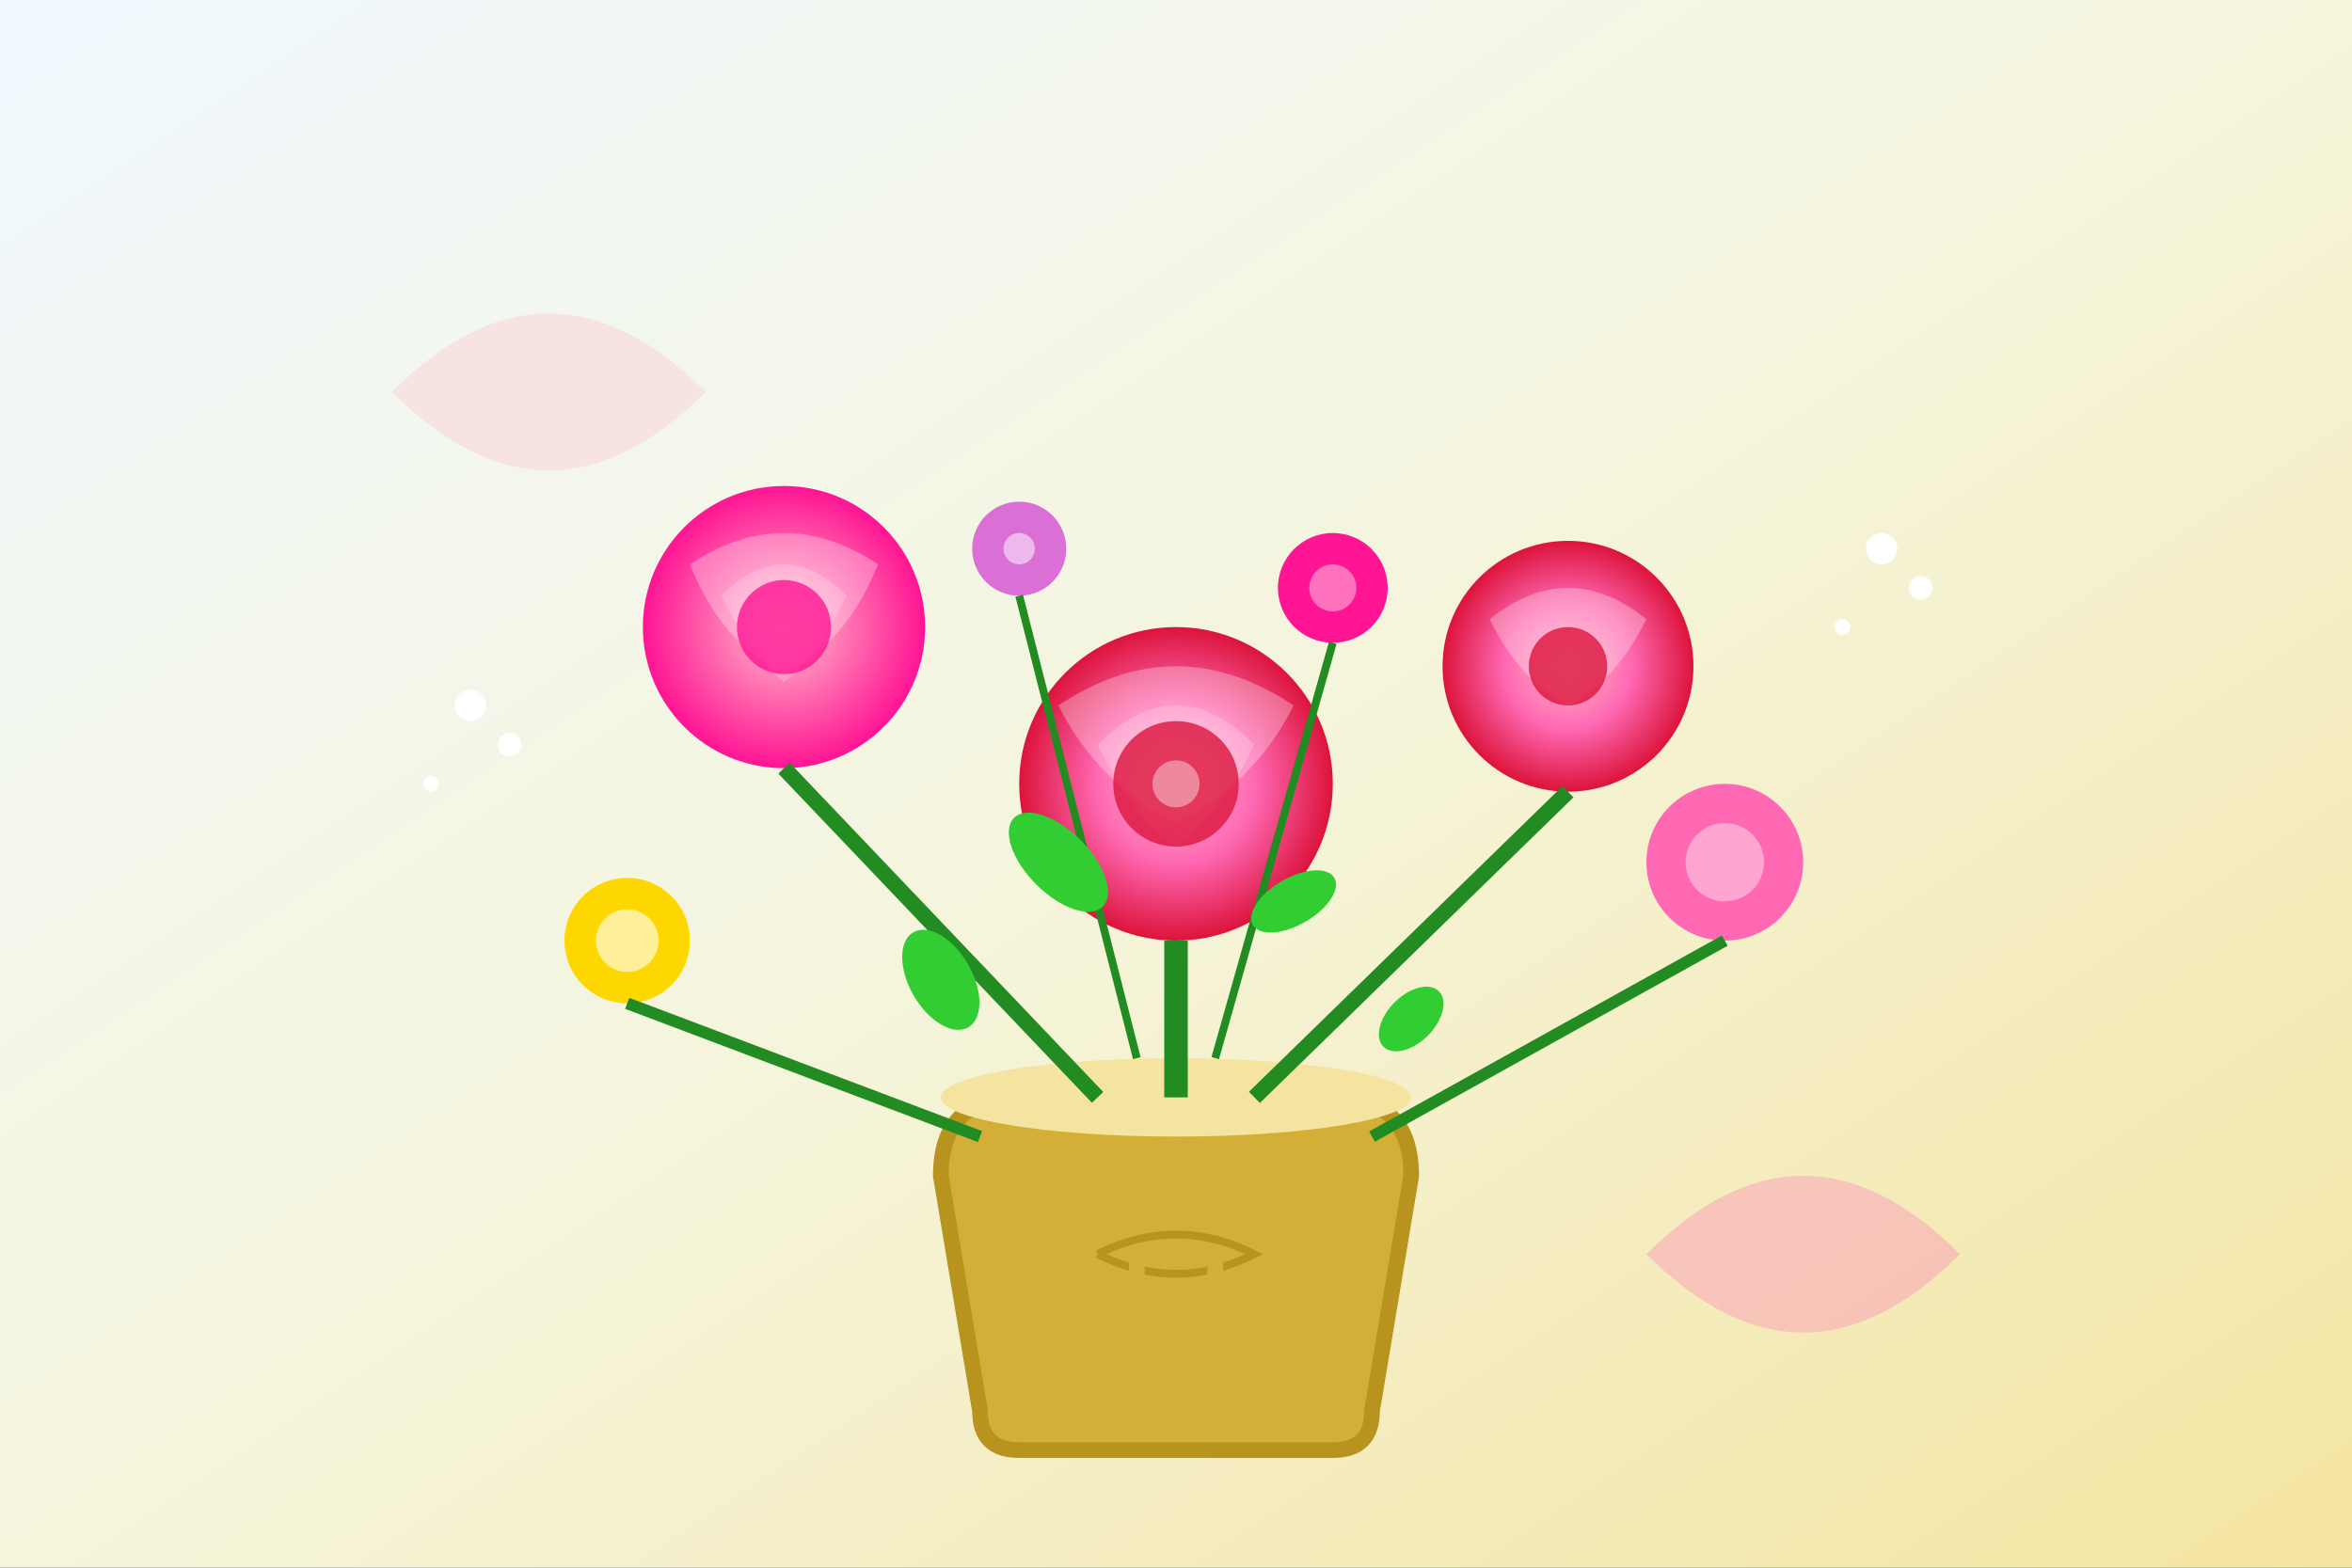 <svg width="300" height="200" viewBox="0 0 300 200" fill="none" xmlns="http://www.w3.org/2000/svg">
  <rect x="0" y="0" width="300" height="200" fill="#333333" stroke="none"/>
  <defs>
    <linearGradient id="flowerBg" x1="0%" y1="0%" x2="100%" y2="100%">
      <stop offset="0%" style="stop-color:#f0f8ff;stop-opacity:1" />
      <stop offset="50%" style="stop-color:#f5f5dc;stop-opacity:1" />
      <stop offset="100%" style="stop-color:#f4e4a0;stop-opacity:1" />
    </linearGradient>
    <radialGradient id="roseGrad" cx="50%" cy="50%" r="50%">
      <stop offset="0%" style="stop-color:#ffb6c1;stop-opacity:1" />
      <stop offset="50%" style="stop-color:#ff69b4;stop-opacity:1" />
      <stop offset="100%" style="stop-color:#dc143c;stop-opacity:1" />
    </radialGradient>
    <radialGradient id="peonyGrad" cx="50%" cy="50%" r="50%">
      <stop offset="0%" style="stop-color:#ffc0cb;stop-opacity:1" />
      <stop offset="100%" style="stop-color:#ff1493;stop-opacity:1" />
    </radialGradient>
  </defs>
  
  <!-- Background -->
  <rect width="300" height="200" fill="url(#flowerBg)"/>
  
  <!-- Vase -->
  <path d="M120 150 Q120 140 130 140 L170 140 Q180 140 180 150 L175 180 Q175 185 170 185 L130 185 Q125 185 125 180 Z" fill="#d4af37" stroke="#b8941f" stroke-width="2"/>
  <ellipse cx="150" cy="140" rx="30" ry="5" fill="#f4e4a0"/>
  
  <!-- Large rose (center) -->
  <g transform="translate(150,100)">
    <circle r="20" fill="url(#roseGrad)"/>
    <path d="M-15 -10 Q0 -20 15 -10 Q10 0 0 5 Q-10 0 -15 -10" fill="rgba(255,255,255,0.3)"/>
    <path d="M-10 -5 Q0 -15 10 -5 Q5 5 0 8 Q-5 5 -10 -5" fill="rgba(255,255,255,0.2)"/>
    <circle r="8" fill="rgba(220,20,60,0.8)"/>
    <circle r="3" fill="rgba(255,255,255,0.4)"/>
  </g>
  
  <!-- Peony (left) -->
  <g transform="translate(100,80)">
    <circle r="18" fill="url(#peonyGrad)"/>
    <path d="M-12 -8 Q0 -16 12 -8 Q8 2 0 6 Q-8 2 -12 -8" fill="rgba(255,255,255,0.3)"/>
    <path d="M-8 -4 Q0 -12 8 -4 Q4 4 0 7 Q-4 4 -8 -4" fill="rgba(255,255,255,0.2)"/>
    <circle r="6" fill="rgba(255,20,147,0.8)"/>
  </g>
  
  <!-- Rose (right) -->
  <g transform="translate(200,85)">
    <circle r="16" fill="url(#roseGrad)"/>
    <path d="M-10 -6 Q0 -14 10 -6 Q6 2 0 5 Q-6 2 -10 -6" fill="rgba(255,255,255,0.3)"/>
    <circle r="5" fill="rgba(220,20,60,0.8)"/>
  </g>
  
  <!-- Small flowers -->
  <g transform="translate(80,120)">
    <circle r="8" fill="#ffd700"/>
    <circle r="4" fill="rgba(255,255,255,0.6)"/>
  </g>
  
  <g transform="translate(220,110)">
    <circle r="10" fill="#ff69b4"/>
    <circle r="5" fill="rgba(255,255,255,0.4)"/>
  </g>
  
  <g transform="translate(130,70)">
    <circle r="6" fill="#da70d6"/>
    <circle r="2" fill="rgba(255,255,255,0.5)"/>
  </g>
  
  <g transform="translate(170,75)">
    <circle r="7" fill="#ff1493"/>
    <circle r="3" fill="rgba(255,255,255,0.4)"/>
  </g>
  
  <!-- Stems -->
  <line x1="150" y1="120" x2="150" y2="140" stroke="#228b22" stroke-width="3"/>
  <line x1="100" y1="98" x2="140" y2="140" stroke="#228b22" stroke-width="2"/>
  <line x1="200" y1="101" x2="160" y2="140" stroke="#228b22" stroke-width="2"/>
  <line x1="80" y1="128" x2="125" y2="145" stroke="#228b22" stroke-width="1.5"/>
  <line x1="220" y1="120" x2="175" y2="145" stroke="#228b22" stroke-width="1.5"/>
  <line x1="130" y1="76" x2="145" y2="135" stroke="#228b22" stroke-width="1"/>
  <line x1="170" y1="82" x2="155" y2="135" stroke="#228b22" stroke-width="1"/>
  
  <!-- Leaves -->
  <ellipse cx="135" cy="110" rx="8" ry="4" fill="#32cd32" transform="rotate(45 135 110)"/>
  <ellipse cx="165" cy="115" rx="6" ry="3" fill="#32cd32" transform="rotate(-30 165 115)"/>
  <ellipse cx="120" cy="125" rx="7" ry="4" fill="#32cd32" transform="rotate(60 120 125)"/>
  <ellipse cx="180" cy="130" rx="5" ry="3" fill="#32cd32" transform="rotate(-45 180 130)"/>
  
  <!-- Decorative elements -->
  <path d="M50 50 Q70 30 90 50 Q70 70 50 50" fill="rgba(255,182,193,0.3)"/>
  <path d="M210 160 Q230 140 250 160 Q230 180 210 160" fill="rgba(255,105,180,0.3)"/>
  
  <!-- Baby's breath (small white flowers) -->
  <circle cx="60" cy="90" r="2" fill="white"/>
  <circle cx="65" cy="95" r="1.5" fill="white"/>
  <circle cx="55" cy="100" r="1" fill="white"/>
  <circle cx="240" cy="70" r="2" fill="white"/>
  <circle cx="245" cy="75" r="1.5" fill="white"/>
  <circle cx="235" cy="80" r="1" fill="white"/>
  
  <!-- Ribbon -->
  <path d="M140 160 Q150 155 160 160 Q150 165 140 160" fill="#d4af37" stroke="#b8941f" stroke-width="1"/>
  <path d="M145 160 L145 170" stroke="#d4af37" stroke-width="2"/>
  <path d="M155 160 L155 170" stroke="#d4af37" stroke-width="2"/>
</svg>